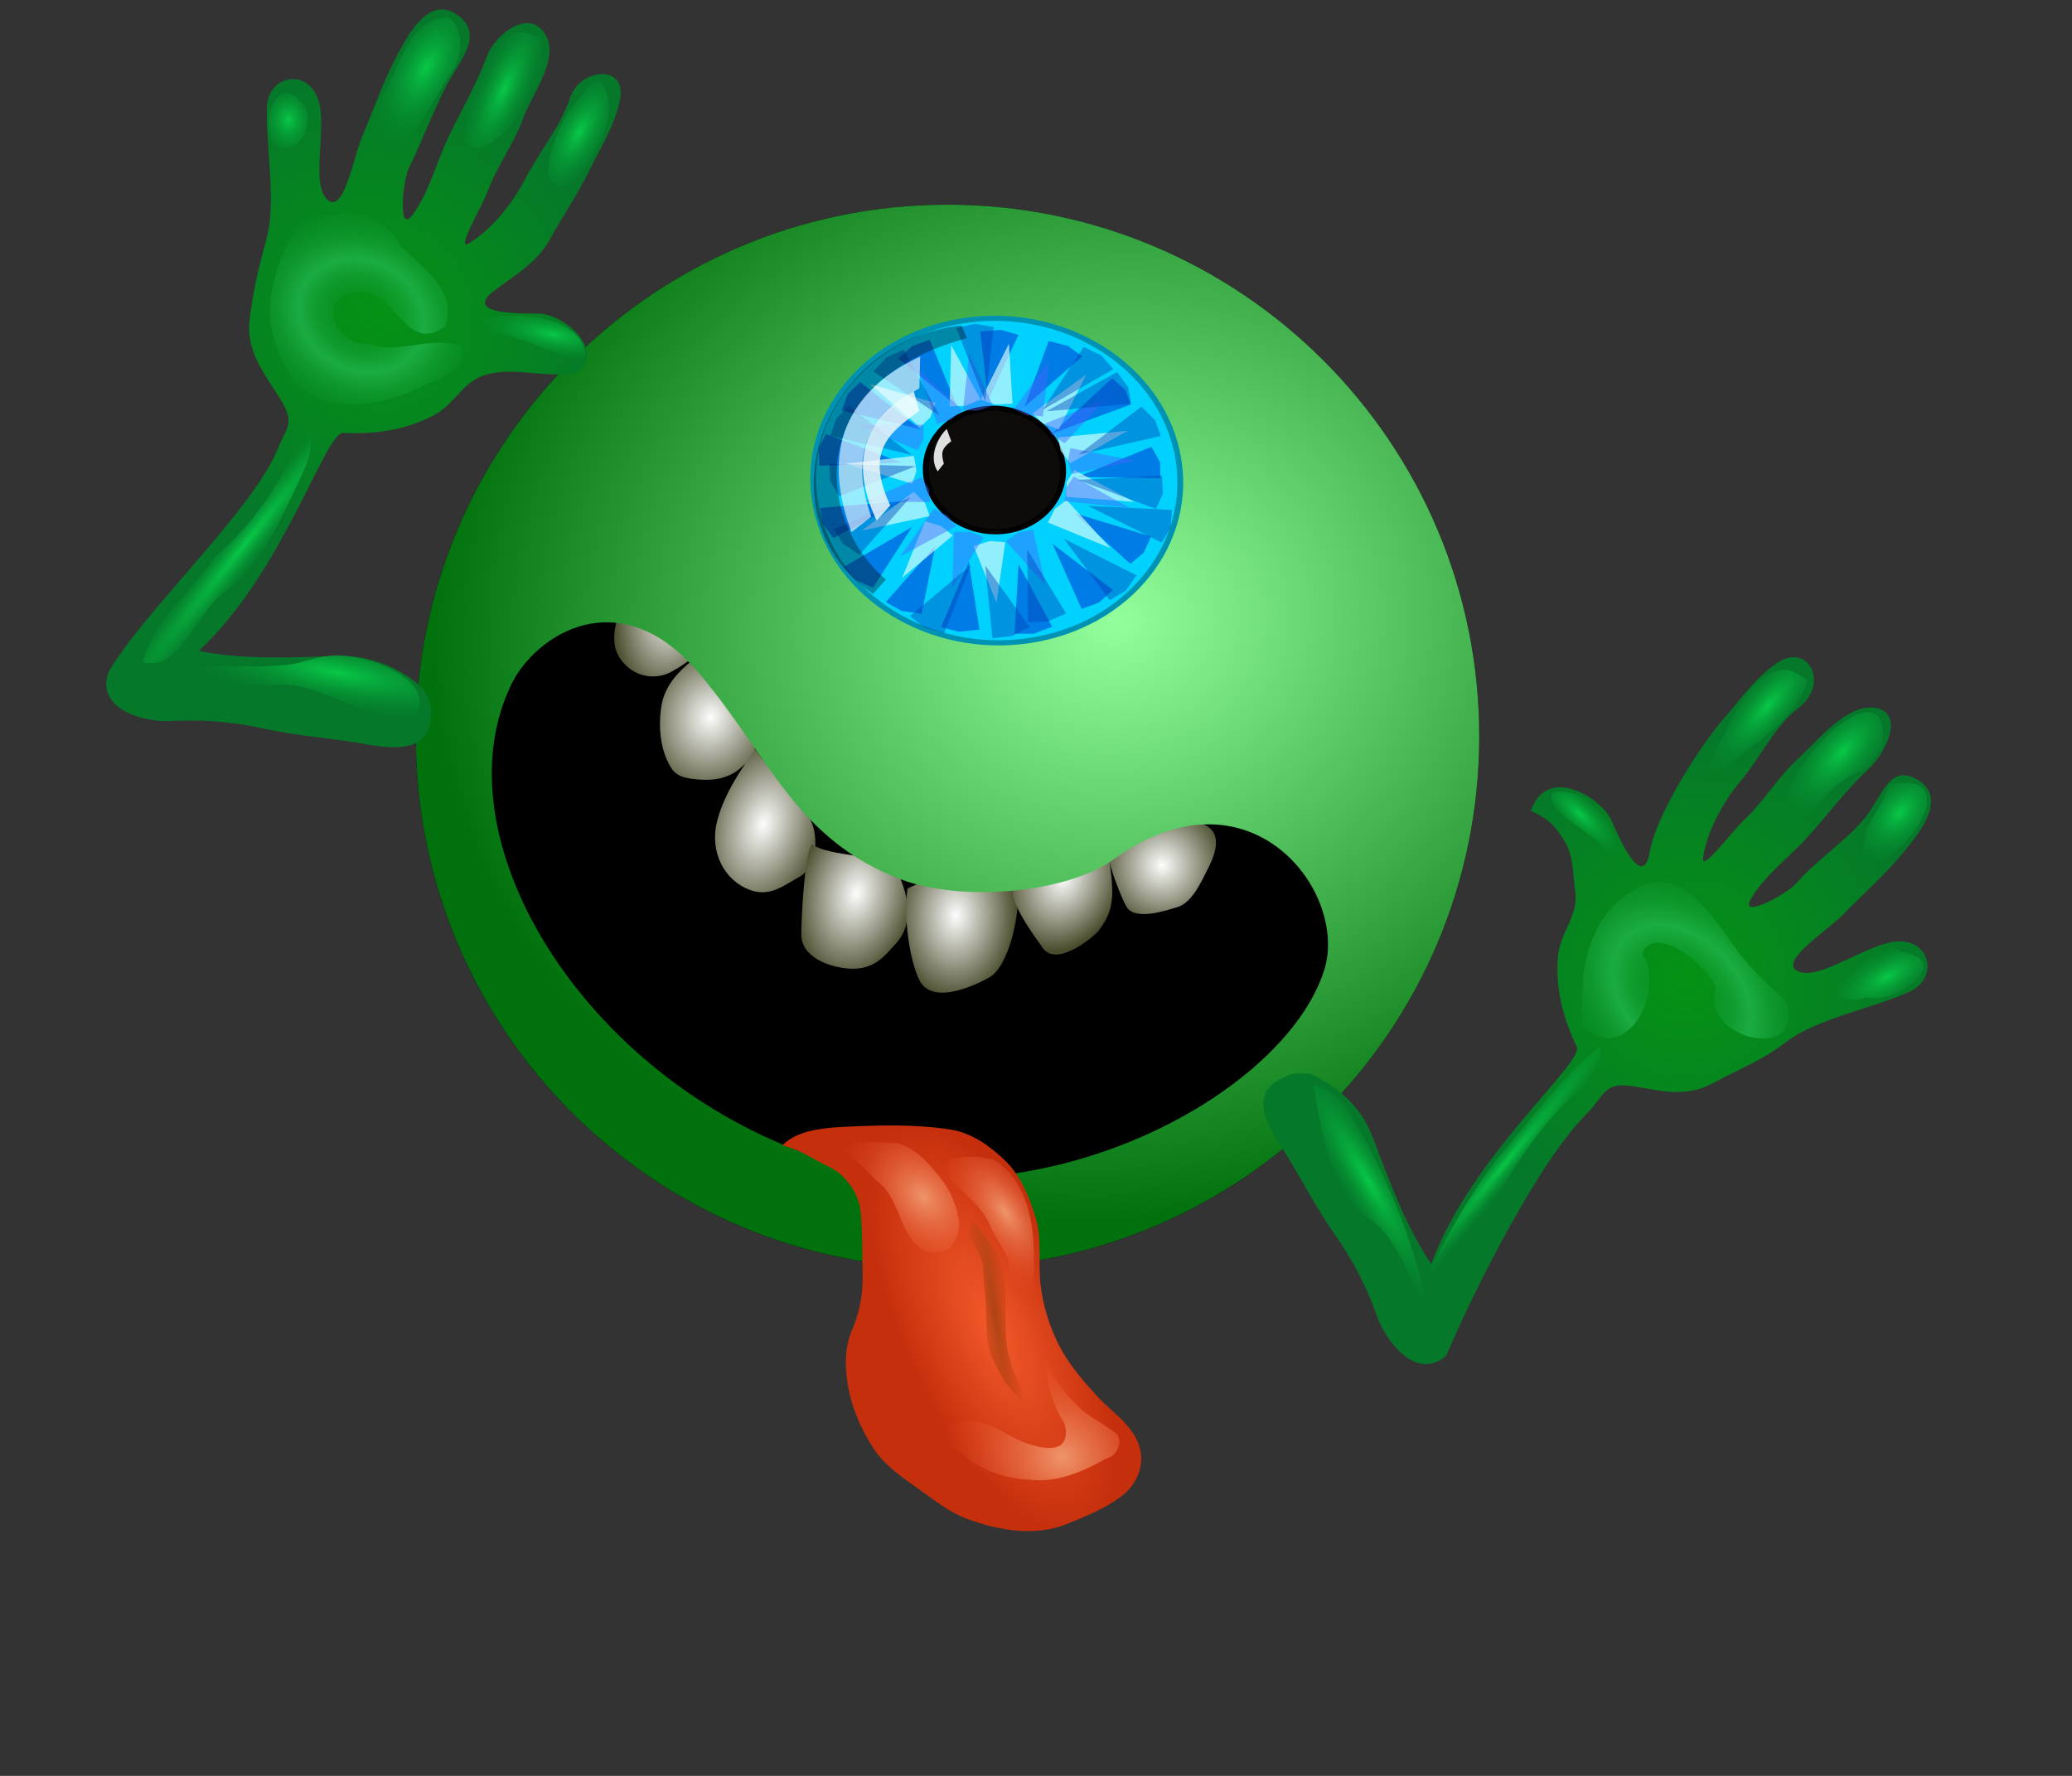 <?xml version="1.0"?><svg width="529.134" height="453.543" xmlns="http://www.w3.org/2000/svg" xmlns:xlink="http://www.w3.org/1999/xlink">
 <rect width="100%" height="100%" fill="#333333" stroke="none"/>
 <defs>
  <linearGradient id="linearGradient8540">
   <stop stop-color="#ad4413" offset="0" id="stop8542"/>
   <stop stop-color="#e5431e" stop-opacity="0" offset="1" id="stop8544"/>
  </linearGradient>
  <linearGradient id="linearGradient8518">
   <stop stop-color="#f2592a" offset="0" id="stop8520"/>
   <stop stop-color="#c52f0c" offset="1" id="stop8522"/>
  </linearGradient>
  <linearGradient id="linearGradient7013">
   <stop stop-color="#ee946a" offset="0" id="stop7015"/>
   <stop stop-color="#e5431e" stop-opacity="0" offset="1" id="stop7017"/>
  </linearGradient>
  <linearGradient id="linearGradient6884">
   <stop stop-color="#fdfdfd" offset="0" id="stop6886"/>
   <stop stop-color="#4a4c2c" offset="1" id="stop6888"/>
  </linearGradient>
  <linearGradient id="linearGradient6728">
   <stop stop-color="#92ff9c" offset="0" id="stop6730"/>
   <stop stop-color="#00710d" offset="1" id="stop6732"/>
  </linearGradient>
  <linearGradient id="linearGradient6654">
   <stop stop-color="#059214" offset="0" id="stop6656"/>
   <stop stop-color="#05782a" offset="1" id="stop6658"/>
  </linearGradient>
  <linearGradient id="linearGradient6634">
   <stop stop-color="#058830" stop-opacity="0" offset="0" id="stop6636"/>
   <stop stop-color="#24ba55" stop-opacity="0.378" offset="0.361" id="stop6644"/>
   <stop stop-color="#24ba55" stop-opacity="0.694" offset="0.481" id="stop6640"/>
   <stop stop-color="#24ba55" stop-opacity="0.306" offset="0.641" id="stop6642"/>
   <stop stop-color="#068830" stop-opacity="0" offset="1" id="stop6638"/>
  </linearGradient>
  <linearGradient id="linearGradient6606">
   <stop stop-color="#08c847" offset="0" id="stop6608"/>
   <stop stop-color="#068830" stop-opacity="0" offset="1" id="stop6610"/>
  </linearGradient>
  <radialGradient xlink:href="#linearGradient6884" r="4.181" id="radialGradient3859" gradientUnits="userSpaceOnUse" gradientTransform="matrix(1.214, 0.262, -0.331, 1.533, -30.087, -121.758)" fy="83.345" fx="259.238" cy="83.345" cx="259.238"/>
  <radialGradient xlink:href="#linearGradient6884" r="4.546" id="radialGradient3861" gradientUnits="userSpaceOnUse" gradientTransform="matrix(1.428, -0.35, 0.312, 1.269, -143.174, 58.351)" fy="91.027" fx="263.386" cy="91.027" cx="263.386"/>
  <radialGradient xlink:href="#linearGradient6884" r="4.706" id="radialGradient3863" gradientUnits="userSpaceOnUse" gradientTransform="matrix(1.076, 0.563, -0.719, 1.373, 48.55, -197.802)" fy="98.844" fx="268.891" cy="98.844" cx="268.891"/>
  <radialGradient xlink:href="#linearGradient6884" r="4.93" id="radialGradient3865" gradientUnits="userSpaceOnUse" gradientTransform="matrix(1.02, 0.475, -0.573, 1.228, 52.139, -165.477)" fy="103.863" fx="277.645" cy="103.863" cx="277.645"/>
  <radialGradient xlink:href="#linearGradient6884" r="4.696" id="radialGradient3867" gradientUnits="userSpaceOnUse" gradientTransform="matrix(1.214, -1.58545e-06, 1.7334e-06, 1.327, -63.688, -43.589)" fy="104.561" fx="287.412" cy="104.561" cx="287.412"/>
  <radialGradient xlink:href="#linearGradient6884" r="4.63" id="radialGradient3869" gradientUnits="userSpaceOnUse" gradientTransform="matrix(1, -0.774, 0.661, 0.854, -69.941, 235.459)" fy="101.859" fx="297.649" cy="101.859" cx="297.649"/>
  <radialGradient xlink:href="#linearGradient6884" r="4.83" id="radialGradient3871" gradientUnits="userSpaceOnUse" gradientTransform="matrix(1.238, -3.43794e-05, 2.78267e-05, 0.993, -75.227, -8.744)" fy="100.129" fx="306.442" cy="100.129" cx="306.442"/>
  <radialGradient xlink:href="#linearGradient6654" r="24.003" id="radialGradient3873" gradientUnits="userSpaceOnUse" gradientTransform="matrix(0.76, -0.521, 0.544, 0.794, 26.846, 122.924)" fy="52.443" fx="230.661" cy="52.443" cx="230.661"/>
  <radialGradient xlink:href="#linearGradient6634" r="9.522" id="radialGradient3875" gradientUnits="userSpaceOnUse" gradientTransform="matrix(0.505, -0.992, 1.169, 0.595, 56.315, 241.279)" fy="49.375" fx="227.851" cy="49.375" cx="227.851"/>
  <radialGradient xlink:href="#linearGradient6606" r="9.522" id="radialGradient3877" gradientUnits="userSpaceOnUse" gradientTransform="matrix(0.417, -0.746, 0.361, 0.231, 95.522, 187.119)" fy="95.998" fx="251.739" cy="95.998" cx="251.739"/>
  <radialGradient xlink:href="#linearGradient6606" r="9.522" id="radialGradient3879" gradientUnits="userSpaceOnUse" gradientTransform="matrix(0.379, -0.818, 0.255, 0.138, 116.371, 215.872)" fy="115.774" fx="254.694" cy="115.774" cx="254.694"/>
  <radialGradient xlink:href="#linearGradient6606" r="9.522" id="radialGradient3881" gradientUnits="userSpaceOnUse" gradientTransform="matrix(0.387, -0.624, 0.233, 0.206, 118.171, 158.364)" fy="138.879" fx="255.542" cy="138.879" cx="255.542"/>
  <radialGradient xlink:href="#linearGradient6606" r="9.522" id="radialGradient3883" gradientUnits="userSpaceOnUse" gradientTransform="matrix(0.768, 0.148, -0.049, 0.238, 78.674, -25.195)" fy="158.237" fx="229.182" cy="158.237" cx="229.182"/>
  <radialGradient xlink:href="#linearGradient6606" r="9.522" id="radialGradient3885" gradientUnits="userSpaceOnUse" gradientTransform="matrix(9.54018e-06, -0.383, 0.301, 7.49043e-06, 207.009, 117.535)" fy="50.752" fx="237.964" cy="50.752" cx="237.964"/>
  <radialGradient xlink:href="#linearGradient6606" r="9.522" id="radialGradient3887" gradientUnits="userSpaceOnUse" gradientTransform="matrix(1.745, 0.315, -0.067, 0.369, -61.783, -34.922)" fy="159.495" fx="171.566" cy="159.495" cx="171.566"/>
  <radialGradient xlink:href="#linearGradient6606" r="9.522" id="radialGradient3889" gradientUnits="userSpaceOnUse" gradientTransform="matrix(1.876, -2.333, 0.176, 0.141, -136.942, 464.977)" fy="118.63" fx="178.218" cy="118.63" cx="178.218"/>
  <radialGradient xlink:href="#linearGradient6654" r="24.003" id="radialGradient3891" gradientUnits="userSpaceOnUse" gradientTransform="matrix(0.623, -0.764, 0.746, 0.609, 36.404, 220.244)" fy="179.808" fx="292.347" cy="179.808" cx="292.347"/>
  <radialGradient xlink:href="#linearGradient6634" r="9.522" id="radialGradient3893" gradientUnits="userSpaceOnUse" gradientTransform="matrix(-1.118, -1.177, 0.853, -0.781, 467.543, 486.358)" fy="153.078" fx="219.891" cy="153.078" cx="219.891"/>
  <radialGradient xlink:href="#linearGradient6606" r="9.522" id="radialGradient3895" gradientUnits="userSpaceOnUse" gradientTransform="matrix(0.592, -0.584, 0.201, 0.326, 87.73, 24.617)" fy="641.868" fx="254.3" cy="641.868" cx="254.3"/>
  <radialGradient xlink:href="#linearGradient6606" r="9.522" id="radialGradient3897" gradientUnits="userSpaceOnUse" gradientTransform="matrix(0.373, -0.478, 0.306, 0.203, 72.083, 74.064)" fy="675.711" fx="251.461" cy="675.711" cx="251.461"/>
  <radialGradient xlink:href="#linearGradient6606" r="9.522" id="radialGradient3899" gradientUnits="userSpaceOnUse" gradientTransform="matrix(0.602, -0.664, 0.189, 0.24, 93.732, 100.616)" fy="612.052" fx="250.727" cy="612.052" cx="250.727"/>
  <radialGradient xlink:href="#linearGradient6606" r="9.522" id="radialGradient3901" gradientUnits="userSpaceOnUse" gradientTransform="matrix(-0.433, -0.388, 0.104, -0.179, 374.771, 282.626)" fy="598.114" fx="217.455" cy="598.114" cx="217.455"/>
  <radialGradient xlink:href="#linearGradient6606" r="9.522" id="radialGradient3903" gradientUnits="userSpaceOnUse" gradientTransform="matrix(0.599, -0.329, 0.136, 0.248, 135.747, 6.143)" fy="711.712" fx="231.958" cy="711.712" cx="231.958"/>
  <radialGradient xlink:href="#linearGradient6606" r="9.522" id="radialGradient3905" gradientUnits="userSpaceOnUse" gradientTransform="matrix(-0.783, -1.343, 0.245, -0.143, 296.521, 466.62)" fy="686.573" fx="180.971" cy="686.573" cx="180.971"/>
  <radialGradient xlink:href="#linearGradient6606" r="9.522" id="radialGradient3907" gradientUnits="userSpaceOnUse" gradientTransform="matrix(1.45, -1.771, 0.128, 0.104, -26.322, 375.592)" fy="731.643" fx="185.177" cy="731.643" cx="185.177"/>
  <radialGradient xlink:href="#linearGradient8518" r="16.74" id="radialGradient3911" gradientUnits="userSpaceOnUse" gradientTransform="matrix(0.454, -0.208, 0.518, 1.131, 81.757, 34.698)" fy="145.898" fx="287.225" cy="145.898" cx="287.225"/>
  <radialGradient xlink:href="#linearGradient7013" r="6.42" id="radialGradient3913" gradientUnits="userSpaceOnUse" gradientTransform="matrix(0.744, -0.669, 0.968, 1.076, -56.196, 171.044)" fy="133.613" fx="279.739" cy="133.613" cx="279.739"/>
  <radialGradient xlink:href="#linearGradient7013" r="6.42" id="radialGradient3915" gradientUnits="userSpaceOnUse" gradientTransform="matrix(0.562, -0.367, 0.791, 1.212, 19.78, 66.357)" fy="137.986" fx="284.648" cy="137.986" cx="284.648"/>
  <radialGradient xlink:href="#linearGradient7013" r="6.42" id="radialGradient3917" gradientUnits="userSpaceOnUse" gradientTransform="matrix(0.542, -1.543, 1.713, 0.602, -114.608, 482.011)" fy="152.185" fx="273.295" cy="152.185" cx="273.295"/>
  <radialGradient xlink:href="#linearGradient8540" r="6.42" id="radialGradient3919" gradientUnits="userSpaceOnUse" gradientTransform="matrix(0.383, -0.059, 0.69, 4.502, 83.35, -485.759)" fy="142.255" fx="277.802" cy="142.255" cx="277.802"/>
  <radialGradient xlink:href="#linearGradient6728" r="49.734" id="radialGradient3928" gradientUnits="userSpaceOnUse" gradientTransform="matrix(3.49, -0.492, 0.429, 3.044, -790.188, 66.205)" fy="78.572" fx="298.343" cy="78.572" cx="298.343"/>
 </defs>
 <g>
  <title>Layer 1</title>
  <path fill="#000000" fill-rule="evenodd" stroke-width="0.25" marker-start="none" marker-mid="none" marker-end="none" stroke-miterlimit="4" stroke-dashoffset="0" id="path8546" d="m377.757,188.065c0,74.956 -60.834,135.79 -135.79,135.79c-74.956,0 -135.79,-60.834 -135.79,-135.79c0,-74.956 60.834,-135.79 135.79,-135.79c74.956,0 135.79,60.834 135.79,135.79z"/>
  <g transform="rotate(3.152, 233.077, 201.269) matrix(2.737, 0, 0, 3.494, -534.756, -99.352)" id="g7043">
   <path fill="url(#radialGradient3859)" fill-rule="evenodd" stroke-miterlimit="4" id="path6779" d="m255.417,71.207c-1.427,0.924 -2.359,1.703 -3.077,3.302c-0.488,0.948 -0.593,2.225 0.126,3.088c1.275,1.489 3.629,1.732 5.289,0.772c0.729,-0.346 1.885,-1.115 2.558,-1.559c-0.118,-2.022 -4.723,-5.366 -4.896,-5.604z"/>
   <path fill="url(#radialGradient3861)" fill-rule="evenodd" stroke-miterlimit="4" id="path6853" d="m265.74,84.179c-0.392,-1.691 -2.125,-2.993 -2.91,-4.509c-0.606,-0.978 -1.274,-1.921 -2.039,-2.781c-0.616,-0.153 -1.06,0.401 -1.486,0.745c-1.105,0.791 -2.235,1.774 -2.556,3.155c-0.298,1.682 0.058,3.572 1.266,4.834c0.674,0.632 1.65,0.613 2.512,0.652c1.393,0.036 2.902,-0.186 4,-1.112c0.254,-0.252 1.077,-0.657 1.215,-0.985z"/>
   <path fill="url(#radialGradient3863)" fill-rule="evenodd" stroke-miterlimit="4" id="path6874" d="m265.645,83.822c-0.982,1.333 -2.599,3.224 -3.152,5.394c-0.594,2.332 1.005,4.323 3.363,4.901c1.913,0.469 3.056,-0.393 4.568,-1.135c1.841,-0.904 1.521,-3.48 0.59,-4.394c-1.561,-1.532 -3.584,-3.014 -5.369,-4.767z"/>
   <path fill="url(#radialGradient3865)" fill-rule="evenodd" stroke-miterlimit="4" id="path6876" d="m271.649,90.635c-0.875,-0.843 -0.862,6.165 -0.694,6.809c0.406,1.567 3.137,2.026 4.624,2.026c2.262,0 3.093,-0.955 4.204,-2.026c1.763,-1.7 0.59,-3.819 0.183,-4.561c-1.2,-2.184 -5.969,-1.344 -8.317,-2.249z"/>
   <path fill="url(#radialGradient3867)" fill-rule="evenodd" stroke-miterlimit="4" id="path6878" d="m280.573,93.39c-0.257,1.96 0.527,5.189 1.572,6.637c1.449,2.009 6.06,-0.245 6.542,-0.497c1.453,-0.758 2.234,-3.59 2.234,-5.47c0,-2.682 -6.254,-2.52 -10.348,-0.671z"/>
   <path fill="url(#radialGradient3869)" fill-rule="evenodd" stroke-miterlimit="4" id="path6880" d="m290.91,92.689c-1.887,0.4 2.188,4.098 2.525,4.456c1.414,1.497 4.786,-1.057 5.051,-1.337c1.486,-1.573 1.336,-2.808 0.842,-4.902c-0.573,-2.427 -1.135,-2.741 -2.946,-1.782c-2.132,1.129 -3.349,2.666 -5.472,3.565z"/>
   <path fill="url(#radialGradient3871)" fill-rule="evenodd" stroke-miterlimit="4" id="path6882" d="m299.175,88.746c-1.004,0.502 1.119,4.08 1.827,5.024c0.881,1.175 3.986,0.1 4.75,-0.091c1.407,-0.352 2.176,-2.014 2.741,-3.015c2.01,-3.563 -1.604,-3.38 -3.837,-3.38c-1.676,0 -3.692,0.831 -5.481,1.462z"/>
  </g>
  <path fill="url(#radialGradient3928)" fill-rule="evenodd" stroke-width="0.25" marker-start="none" marker-mid="none" marker-end="none" stroke-miterlimit="4" stroke-dashoffset="0" id="path1348" d="m377.757,188.065c0,74.956 -60.834,135.79 -135.79,135.79c-74.956,0 -135.79,-60.834 -135.79,-135.79c0,-74.956 60.834,-135.79 135.79,-135.79c74.956,0 135.79,60.834 135.79,135.79zm-93.357,31.393c-12.113,8.729 -38.916,10.957 -54.3,5.136c-26.721,-10.11 -33.409,-30.974 -51.284,-52.323c-20.626,-24.635 -42.176,-9.873 -48.158,2.358c-19.665,40.208 20.084,103.388 81.331,122.042c53.682,16.349 115.753,-16.737 126.122,-48.717c6.537,-20.159 -19.018,-53.498 -53.712,-28.496z"/>
  <g transform="matrix(2.737, 0, 0, 2.737, -534.025, -43.787)" id="g10000">
   <path fill="url(#radialGradient3911)" fill-rule="evenodd" stroke-width="1px" id="path6906" d="m268.115,122.868c1.268,-1.305 3.512,-1.61 5.498,-1.709c3.398,-0.169 6.86,-0.293 10.227,0.247c1.952,0.313 3.588,1.493 5.013,2.848c1.486,1.412 2.282,3.408 2.882,5.334c0.637,2.048 0.217,4.138 0.455,6.209c0.226,1.972 0.809,3.889 1.715,5.689c0.905,1.798 2.242,3.328 3.582,4.796c1.385,1.517 3.4,2.709 3.971,4.814c0.468,1.725 -0.306,3.459 -1.722,4.53c-1.517,1.147 -3.24,1.82 -4.984,2.539c-3.02,1.244 -6.372,0.661 -9.317,-0.409c-1.727,-0.627 -3.131,-1.765 -4.604,-2.814c-1.54,-1.096 -3.163,-2.179 -4.23,-3.814c-0.997,-1.529 -1.781,-3.241 -2.198,-5.006c-0.462,-1.956 -0.584,-4.185 0.198,-5.988c0.727,-1.676 1.037,-3.396 1.001,-5.202c-0.045,-2.237 0.004,-3.546 -0.179,-5.783c-0.154,-1.876 -1.543,-3.626 -2.97,-4.284c-1.55,-0.715 -2.398,-1.475 -4.338,-1.996z"/>
   <path fill="url(#radialGradient3913)" fill-rule="evenodd" stroke-width="1px" id="path6910" d="m272.774,122.594c2.003,0.044 4.013,-0.093 6.01,0.076c1.53,0.374 2.684,1.538 3.647,2.717c1.164,1.277 1.95,2.906 2.164,4.623c0.102,0.726 -0.226,1.416 -0.556,2.041c-0.265,0.514 -0.81,0.805 -1.384,0.785c-0.606,0.01 -1.274,0.005 -1.747,-0.432c-0.86,-0.706 -1.372,-1.72 -1.771,-2.737c-0.503,-1.181 -0.961,-2.472 -1.999,-3.299c-0.94,-0.785 -1.666,-1.809 -2.718,-2.463c-0.442,-0.31 -1.001,-0.455 -1.315,-0.925c-0.11,-0.129 -0.217,-0.26 -0.33,-0.386z"/>
   <path fill="url(#radialGradient3915)" fill-rule="evenodd" stroke-width="1px" marker-start="none" marker-mid="none" marker-end="none" stroke-miterlimit="4" stroke-dashoffset="0" id="path6912" d="m287.36,124.108c-1.147,-0.292 -2.346,-0.172 -3.502,0.004c-0.656,0.791 -0.293,2.096 0.58,2.567c1.194,1.162 2.557,2.288 3.138,3.904c0.66,1.351 1.809,2.591 1.754,4.185c0.096,1.105 0.224,2.264 0.836,3.22c-0.411,0.841 1.392,1.164 1.269,0.223c0.034,-3.183 0.48,-6.448 -0.435,-9.555c-0.54,-1.795 -1.567,-3.565 -3.251,-4.498c-0.126,-0.038 -0.258,-0.058 -0.39,-0.05z"/>
   <path fill="url(#radialGradient3917)" fill-rule="evenodd" stroke-width="1px" marker-start="none" marker-mid="none" marker-end="none" stroke-miterlimit="4" stroke-dashoffset="0" id="path6918" d="m292.505,142.143c0.546,2.143 1.969,3.942 3.551,5.432c1.051,0.828 2.264,1.425 3.3,2.274c0.522,0.833 -0.082,2.036 -1.013,2.235c-2.167,1.235 -4.624,2.299 -7.175,1.987c-2.417,-0.118 -4.841,-0.996 -6.621,-2.664c-0.778,-0.325 -1.707,-1.287 -1.112,-2.148c0.684,-0.821 1.876,-0.687 2.826,-0.607c1.898,0.314 3.354,1.752 5.21,2.197c0.836,0.243 1.825,0.446 2.618,-0.014c0.755,-0.688 0.535,-1.895 -0.032,-2.627c-0.951,-1.863 -1.492,-3.931 -1.547,-6.022l-0.005,-0.042z"/>
   <path fill="url(#radialGradient3919)" fill-rule="evenodd" stroke-width="1px" marker-start="none" marker-mid="none" marker-end="none" stroke-miterlimit="4" stroke-dashoffset="0" id="path8528" d="m285.83,129.894c0.056,-0.112 2.056,2.562 2.325,3.101c0.826,1.653 0.775,3.713 0.775,5.684c0,1.234 0.048,2.774 0.258,3.617c0.334,1.337 0.53,1.835 1.034,2.842c0.234,0.469 0.258,1.026 0.258,1.55c0,0.289 -1.69,-1.83 -1.809,-2.067c-0.545,-1.089 -0.98,-1.593 -1.292,-2.842c-0.239,-0.957 -0.258,-2.308 -0.258,-3.617c0,-1.003 -0.258,-2.439 -0.258,-3.617c0,-1.241 -0.84,-2.197 -1.292,-3.101c-0.234,-0.469 0.172,-1.034 0.258,-1.55z"/>
  </g>
  <g transform="matrix(2.737, 0, 0, 2.737, -534.756, -41.594)" id="g7032">
   <path fill="url(#radialGradient3873)" fill-rule="evenodd" stroke-width="0.25" stroke-linejoin="round" stroke-miterlimit="4" id="path2861" d="m234.929,79.51c-2.016,-1.878 -4.876,-3.19 -7.945,-3.101c-4.333,0.127 -8.781,0.383 -13.057,-0.476c7.897,-7.316 11.787,-20.43 13.477,-20.346c2.889,0.145 5.654,-0.22 8.31,-1.565c2.207,-1.117 2.805,-3.305 5.163,-3.909c2.74,-0.703 5.504,0.478 8.522,-0.188c2.328,-2.277 -1.431,-5.423 -3.77,-5.463c-1.518,-0.026 -7.156,0.139 -4.111,-2.159c1.879,-1.417 3.992,-2.614 5.152,-4.741c1.176,-2.156 2.554,-4.126 3.628,-6.328c1.063,-2.178 2.432,-4.281 2.926,-6.697c0.704,-3.442 -3.76,-2.963 -4.652,-0.22c-0.873,2.687 -2.839,4.966 -4.153,7.514c-1.26,2.443 -3.239,4.856 -5.316,6.088c-1.244,0.738 1.297,-3.566 1.76,-4.826c0.862,-2.346 2.453,-4.458 3.313,-6.803c0.911,-2.486 3.426,-5.572 2.098,-7.865c-1.425,-2.46 -4.664,-0.203 -5.53,2.172c-0.975,2.671 -2.48,5.113 -3.669,7.705c-1.073,2.339 -1.71,4.961 -3.201,6.943c-1.41,1.874 -0.915,-3.211 -0.334,-4.398c1.363,-2.788 2.174,-5.088 3.487,-7.637c1.192,-2.313 3.641,-4.759 1.01,-6.622c-2.526,-1.788 -4.419,1.574 -5.444,3.452c-1.386,2.541 -2.337,5.344 -3.439,7.953c-0.796,1.883 -1.655,7.024 -3.137,5.909c-1.804,-1.358 0.021,-6.971 -1.002,-9.562c-1.113,-2.817 -4.651,-2.076 -4.736,0.91c-0.102,3.577 0.898,8.779 -0.011,12.134c-0.714,2.635 -1.346,5.156 -1.614,7.887c-0.274,2.79 1.495,4.934 2.842,7.105c1.465,2.361 0.664,2.571 -0.22,4.744c-2.331,5.726 -12.643,15.282 -15.799,20.835c-1.159,3.539 3.524,4.654 5.846,4.522c2.9,-0.166 5.817,0.07 8.682,0.706c2.813,0.624 5.68,0.84 8.539,1.292c2.325,0.367 7.12,1.625 7.035,-2.772c0.185,-0.717 -0.426,-1.643 -0.646,-2.196z"/>
   <path fill="url(#radialGradient3875)" fill-rule="evenodd" stroke-width="1px" stroke-linejoin="round" id="path4320" d="m224.207,35.715c3.099,-1.088 7.042,-0.775 8.587,2.515c1.999,1.881 5.429,4.255 4.104,7.401c-3.666,2.816 -4.691,-3.723 -8.17,-3.143c-4.008,0.092 -2.143,5.096 1.06,4.787c2.905,1.078 5.931,-0.895 8.654,0.295c0.9,2.36 -2.938,3.12 -4.514,4.104c-3.559,1.497 -8.51,2.255 -11.293,-1.087c-1.511,-2.482 -2.583,-5.487 -1.884,-8.433c0.581,-2.357 1.324,-5.013 3.457,-6.439z"/>
   <path fill="url(#radialGradient3877)" fill-rule="evenodd" stroke-width="1px" stroke-linejoin="round" marker-start="none" marker-mid="none" marker-end="none" stroke-miterlimit="4" stroke-dashoffset="0" id="path5048" d="m237.268,16.806c-3.806,-0.06 -4.627,4.887 -6.344,7.627c-1.283,1.802 -3.602,8.23 0.596,6.108c2.695,-2.484 4.284,-6.122 6.361,-9.178c0.681,-1.482 0.71,-3.457 -0.613,-4.557z"/>
   <path fill="url(#radialGradient3879)" fill-rule="evenodd" stroke-width="1px" stroke-linejoin="round" marker-start="none" marker-mid="none" marker-end="none" stroke-miterlimit="4" stroke-dashoffset="0" id="path5050" d="m245.792,18.822c-4.126,-2.853 -7.028,4.776 -6.976,7.967c-0.828,4.468 4.072,1.138 4.904,-0.9c1.429,-1.941 2.994,-4.488 2.071,-7.067z"/>
   <path fill="url(#radialGradient3881)" fill-rule="evenodd" stroke-width="1px" stroke-linejoin="round" marker-start="none" marker-mid="none" marker-end="none" stroke-miterlimit="4" stroke-dashoffset="0" id="path5052" d="m251.086,22.456c2.768,2.882 -0.301,7.858 -2.551,10.092c-3.909,0.793 -1.074,-5.958 0.51,-7.767c0.622,-0.846 1.31,-1.62 2.041,-2.325z"/>
   <path fill="url(#radialGradient3883)" fill-rule="evenodd" stroke-width="1px" stroke-linejoin="round" marker-start="none" marker-mid="none" marker-end="none" stroke-miterlimit="4" stroke-dashoffset="0" id="path5054" d="m239.468,46.627c3.516,-1.575 8.882,3.18 10.526,1.711c-0.404,-5.023 -11.874,-4.18 -11.451,-1.891l0.925,0.179l0,0z"/>
   <path fill="url(#radialGradient3885)" fill-rule="evenodd" stroke-width="1px" stroke-linejoin="round" marker-start="none" marker-mid="none" marker-end="none" stroke-miterlimit="4" stroke-dashoffset="0" id="path5058" d="m223.426,24.677c-2.865,-3.574 -4.687,5.671 -0.677,4.171c1.351,-0.77 1.885,-3.054 0.677,-4.171z"/>
   <path fill="url(#radialGradient3887)" fill-rule="evenodd" stroke-width="1px" stroke-linejoin="round" marker-start="none" marker-mid="none" marker-end="none" stroke-miterlimit="4" stroke-dashoffset="0" id="path5060" d="m226.02,76.406c2.289,-0.478 10.054,1.704 8.262,5.456c-4.032,1.456 -9.45,-3.681 -13.706,-2.659c-2.835,-0.792 -8.029,1.728 -9.443,-1.108c3.364,-1.204 7.089,-0.422 10.609,-0.837c1.53,-0.023 2.752,-0.714 4.278,-0.853z"/>
   <path fill="url(#radialGradient3889)" fill-rule="evenodd" stroke-width="1px" stroke-linejoin="round" marker-start="none" marker-mid="none" marker-end="none" stroke-miterlimit="4" stroke-dashoffset="0" id="path5062" d="m224.026,54.748c-2.016,4.643 -4.637,9.143 -8.582,12.374c-2.166,3.313 -5.844,5.947 -6.732,9.871c3.628,0.858 4.947,-4.757 7.609,-6.525c3.288,-2.316 5.044,-6.325 6.739,-9.907c0.808,-1.783 1.951,-3.855 0.966,-5.812z"/>
  </g>
  <g transform="matrix(2.737, 0, 0, 2.737, -534.756, -41.594)" id="g7021">
   <path fill="url(#radialGradient3891)" fill-rule="evenodd" stroke-width="0.25" stroke-linejoin="round" marker-start="none" marker-mid="none" marker-end="none" stroke-miterlimit="4" stroke-dashoffset="0" id="path4318" d="m317.648,115.398c2.51,1.136 4.695,3.011 5.796,5.876c1.554,4.047 3.033,8.249 5.475,11.863c3.705,-10.108 14.304,-18.755 13.575,-20.281c-1.247,-2.61 -1.978,-5.301 -1.761,-8.27c0.18,-2.467 1.967,-3.862 1.616,-6.272c-0.204,-1.399 -0.139,-3.261 -0.976,-4.612c-0.836,-1.351 -1.411,-2.061 -3.151,-2.837c1.452,-4.367 6.569,-1.257 7.508,0.885c0.609,1.39 2.902,6.715 3.577,2.96c0.712,-3.959 5.209,-10.53 6.826,-12.37c1.599,-1.821 3.012,-3.895 5.05,-5.282c2.905,-1.977 4.96,1.939 1.997,4.208c-2.243,1.717 -3.487,4.535 -5.331,6.73c-1.768,2.105 -3.231,4.862 -3.567,7.253c-0.201,1.432 2.79,-2.572 3.773,-3.485c1.832,-1.7 3.167,-3.983 5,-5.68c1.942,-1.799 4.594,-5.181 7.223,-4.84c2.819,0.366 1.211,4.095 -0.647,5.811c-2.089,1.93 -3.761,4.26 -5.694,6.357c-1.744,1.892 -3.917,3.491 -5.171,5.631c-1.186,2.023 3.316,-0.395 4.187,-1.388c2.046,-2.333 4.502,-3.839 6.347,-6.033c1.674,-1.992 2.341,-5.324 5.075,-3.615c2.624,1.641 0.252,4.685 -1.086,6.354c-1.809,2.259 -4.029,4.217 -6.011,6.24c-1.431,1.461 -5.843,4.236 -4.243,5.173c1.949,1.141 6.712,-2.687 9.498,-2.742c3.028,-0.06 3.709,3.491 0.987,4.721c-3.261,1.474 -8.735,2.536 -11.48,4.668c-2.156,1.675 -4.497,2.584 -6.913,3.885c-2.468,1.329 -4.871,0.653 -7.394,0.247c-2.743,-0.441 -2.628,0.895 -4.292,2.55c-4.384,4.358 -10.257,15.879 -13.13,22.612c-2.818,2.434 -5.653,-1.457 -6.426,-3.65c-0.966,-2.74 -2.308,-5.34 -3.999,-7.738c-1.661,-2.355 -2.966,-4.916 -4.485,-7.38c-1.236,-2.003 -4.116,-5.684 -0.026,-7.301c0.59,-0.447 1.68,-0.241 2.275,-0.251z"/>
   <path fill="url(#radialGradient3893)" fill-rule="evenodd" stroke-width="1px" stroke-linejoin="round" marker-start="none" marker-mid="none" marker-end="none" stroke-miterlimit="4" stroke-dashoffset="0" id="path5838" d="m362.046,108.689c1.876,5.806 -8.223,3.444 -6.569,-1.328c-0.889,-2.241 -5.772,-6.013 -6.874,-3.179c2.308,3.436 -1.522,10.705 -5.597,6.711c-0.28,-4.221 0.267,-9.665 4.207,-12.241c5.309,-3.862 8.24,2.971 11.058,6.244c1.126,1.394 2.553,2.499 3.775,3.794z"/>
   <path fill="url(#radialGradient3895)" fill-rule="evenodd" stroke-width="1px" stroke-linejoin="round" marker-start="none" marker-mid="none" marker-end="none" stroke-miterlimit="4" stroke-dashoffset="0" id="path5842" d="m371.002,84.967c0.857,-6.525 -5.266,-2.347 -8.361,3c-1.612,3.277 -4.279,11.475 -3.385,12.502c3.514,-4.509 4.677,-11.719 10.084,-13.435c0.571,-0.301 1.133,-1.665 1.662,-2.068z"/>
   <path fill="url(#radialGradient3897)" fill-rule="evenodd" stroke-width="1px" stroke-linejoin="round" marker-start="none" marker-mid="none" marker-end="none" stroke-miterlimit="4" stroke-dashoffset="0" id="path5844" d="m371.643,88.384c5.832,-1.194 3.604,4.366 -0.502,7.131c-2.946,2.289 -4.836,6.327 -9.103,6.708c2.646,-3.068 7.259,-5.067 7.435,-9.501c0.623,-1.489 1.764,-2.766 2.17,-4.338z"/>
   <path fill="url(#radialGradient3899)" fill-rule="evenodd" stroke-width="1px" stroke-linejoin="round" marker-start="none" marker-mid="none" marker-end="none" stroke-miterlimit="4" stroke-dashoffset="0" id="path5846" d="m364.053,78.735c-1.609,4.877 -6.786,6.263 -9.767,10.424c-0.553,1.408 -4.181,8.06 -2.31,3.085c3.157,-4.69 5.273,-14.084 9.836,-14.601c0.809,0.13 1.587,0.513 2.241,1.093z"/>
   <path fill="url(#radialGradient3901)" fill-rule="evenodd" stroke-width="1px" stroke-linejoin="round" marker-start="none" marker-mid="none" marker-end="none" stroke-miterlimit="4" stroke-dashoffset="0" id="path5848" d="m346.817,98.214c0.167,-5.03 -7.52,-6.393 -6.59,-9.058c3.79,-0.854 7.117,4.242 6.59,9.058z"/>
   <path fill="url(#radialGradient3903)" fill-rule="evenodd" stroke-width="1px" stroke-linejoin="round" marker-start="none" marker-mid="none" marker-end="none" stroke-miterlimit="4" stroke-dashoffset="0" id="path5850" d="m372.782,103.986c5.155,0.826 -0.507,5.041 -3.326,4.268c-1.928,0.839 -4.308,-0.642 -1.45,-1.944c1.139,-1.316 2.796,-3.466 4.775,-2.324z"/>
   <path fill="url(#radialGradient3905)" fill-rule="evenodd" stroke-width="1px" stroke-linejoin="round" marker-start="none" marker-mid="none" marker-end="none" stroke-miterlimit="4" stroke-dashoffset="0" id="path5852" d="m317.952,116.452c0.715,4.615 1.519,9.608 5.17,12.48c2.963,1.832 4.342,7.407 5.62,9.057c-1.4,-7.014 -4.135,-13.677 -7.786,-19.555c-0.795,-0.997 -1.862,-1.7 -3.003,-1.982z"/>
   <path fill="url(#radialGradient3907)" fill-rule="evenodd" stroke-width="1px" stroke-linejoin="round" marker-start="none" marker-mid="none" marker-end="none" stroke-miterlimit="4" stroke-dashoffset="0" id="path5854" d="m344.682,112.886c-3.85,2.884 -6.602,6.984 -9.754,10.551c-2.606,3.584 -4.782,7.419 -6.675,11.396c-1.697,1.401 -2.73,8.366 -0.207,3.967c1.662,-3.936 4.272,-7.27 6.467,-10.891c2.298,-4.115 4.756,-8.166 8.501,-11.132c1.003,-1.034 1.779,-2.405 1.668,-3.892z"/>
  </g>

  <g transform="matrix(1.622, 0, 0, 1.436, 141.591, 16.477)" id="svg_209">
   <g transform="matrix(0.674, 0, 0, 0.674, 361.879, -160.928)" id="svg_210">
    <path fill="#00d1ff" fill-rule="nonzero" stroke="#0092b3" stroke-width="1.347" stroke-linecap="round" stroke-linejoin="round" stroke-miterlimit="4" id="svg_270" d="m-391.368,341.591c4.101,23.267 -11.372,45.254 -34.609,49.181c-23.237,3.927 -45.49,-11.685 -49.777,-34.92c-4.286,-23.235 11.008,-45.348 34.211,-49.46c23.202,-4.113 45.578,11.322 50.05,34.525"/>
    <path fill="#0e0b0b" fill-rule="nonzero" stroke="#000000" stroke-width="1.35" stroke-linecap="round" stroke-linejoin="round" stroke-miterlimit="4" id="svg_269" d="m-418.334,343.163c1.561,8.857 -4.208,17.207 -12.903,18.677c-8.695,1.47 -17.044,-4.493 -18.675,-13.338c-1.63,-8.845 4.071,-17.243 12.754,-18.784c8.682,-1.541 17.077,4.355 18.777,13.188"/>
    <g fill="#0036d4" fill-opacity="0.545" transform="matrix(1.096, -0.181, 0.183, 1.036, -129.195, 186.89)" id="svg_254">
     <path fill-rule="evenodd" stroke-width="0.25pt" id="svg_268" d="m-293.614,84.201l1.167,-17.226l4.279,0.333l3.501,1.889l-8.947,15.003z"/>
     <path fill-rule="evenodd" stroke-width="0.25pt" id="svg_267" d="m-286.388,87.222l7.735,-15.436l3.817,1.961l2.498,3.096l-14.05,10.379z"/>
     <path fill-rule="evenodd" stroke-width="0.25pt" id="svg_266" d="m-281.646,94.769l14.589,-11.432l2.258,3.309l0.543,3.859l-17.391,4.264z"/>
     <path fill-rule="evenodd" stroke-width="0.25pt" id="svg_265" d="m-308.828,89.043l-15.546,-7.512l1.906,-3.845l3.059,-2.543l10.58,13.9z"/>
     <path fill-rule="evenodd" stroke-width="0.25pt" id="svg_264" d="m-278.342,106.495l16.591,-4.779l1.146,4.136l-0.582,3.935l-17.155,-3.292z"/>
     <path fill-rule="evenodd" stroke-width="0.25pt" id="svg_263" d="m-286.243,122.144l10.617,13.616l-3.411,2.605l-3.869,0.926l-3.337,-17.147z"/>
     <path fill-rule="evenodd" stroke-width="0.25pt" id="svg_262" d="m-314.652,112.902l-10.598,13.631l-3.361,-2.668l-1.846,-3.524l15.805,-7.439z"/>
     <path fill-rule="evenodd" stroke-width="0.25pt" id="svg_261" d="m-314.18,96.551l-17.13,-2.156l0.579,-4.253l2.088,-3.386l14.464,9.795z"/>
     <path fill-rule="evenodd" stroke-width="0.25pt" id="svg_260" d="m-315.472,106.096l-15.904,6.721l-1.63,-3.97l0.109,-3.977l17.425,1.226z"/>
     <path fill-rule="evenodd" stroke-width="0.25pt" id="svg_259" d="m-310.601,118.404l-5.641,16.318l-4.042,-1.443l-2.883,-2.741l12.566,-12.135z"/>
     <path fill-rule="evenodd" stroke-width="0.25pt" id="svg_258" d="m-304.312,123.46l-0.614,17.255l-4.287,-0.196l-3.56,-1.776l8.461,-15.283z"/>
     <path fill-rule="evenodd" stroke-width="0.25pt" id="svg_257" d="m-294.131,125.955l4.404,16.694l-4.161,1.053l-3.921,-0.67l3.677,-17.077z"/>
     <path fill-rule="evenodd" stroke-width="0.25pt" id="svg_256" d="m-280.494,115.298l14.963,8.614l-2.179,3.698l-3.235,2.315l-9.55,-14.627z"/>
     <path fill-rule="evenodd" stroke-width="0.25pt" id="svg_255" d="m-300.331,84.652l-10.185,-13.985l3.425,-2.573l3.84,-0.865l2.92,17.423z"/>
    </g>
    <g fill="#dafdfc" fill-opacity="0.665" transform="matrix(0.916, -0.151, 0.159, 0.904, -81.688, 268.134)" id="svg_242">
     <path fill-rule="evenodd" stroke-width="0.25pt" id="svg_253" d="m-394.438,58.791l-2.871,-17.061l4.213,-0.774l3.822,0.94l-5.164,16.895z"/>
     <path fill-rule="evenodd" stroke-width="0.25pt" id="svg_252" d="m-355.29,35.837l-16.763,-4.279l0.998,-4.166l2.406,-3.115l13.359,11.56z"/>
     <path fill-rule="evenodd" stroke-width="0.25pt" id="svg_251" d="m-363.522,47.946l-14.225,-9.847l2.385,-3.558l3.34,-2.082l8.499,15.487z"/>
     <path fill-rule="evenodd" stroke-width="0.25pt" id="svg_250" d="m-353.412,15.382l-15.892,6.838l-1.751,-3.909l0.006,-3.936l17.637,1.007z"/>
     <path fill-rule="evenodd" stroke-width="0.25pt" id="svg_249" d="m-378.603,-14.252l-2.049,17.179l-4.26,-0.444l-3.403,-1.978l9.712,-14.757z"/>
     <path fill-rule="evenodd" stroke-width="0.25pt" id="svg_248" d="m-392.978,-16.275l4.604,16.677l-4.111,1.201l-3.898,-0.543l3.405,-17.335z"/>
     <path fill-rule="evenodd" stroke-width="0.25pt" id="svg_247" d="m-415.02,-8.542l15.296,8.084l-1.945,3.816l-3.069,2.465l-10.282,-14.365z"/>
     <path fill-rule="evenodd" stroke-width="0.25pt" id="svg_246" d="m-424.963,13.06l17.291,0.589l-0.082,4.283l-1.683,3.558l-15.525,-8.43z"/>
     <path fill-rule="evenodd" stroke-width="0.25pt" id="svg_245" d="m-424.333,32.716l14.853,-8.871l2.251,3.644l0.512,3.903l-17.616,1.324z"/>
     <path fill-rule="evenodd" stroke-width="0.25pt" id="svg_244" d="m-416.608,47.753l8.487,-15.076l3.763,2.045l2.383,3.133l-14.633,9.897z"/>
     <path fill-rule="evenodd" stroke-width="0.25pt" id="svg_243" d="m-360.946,-2.309l-9.516,14.449l-3.612,-2.302l-2.159,-3.291l15.287,-8.855z"/>
    </g>
    <g fill="#4764ff" fill-opacity="0.44" transform="matrix(0.777, -0.4, 0.413, 0.751, -226.253, 415.5)" id="svg_230">
     <path fill-rule="evenodd" stroke-width="0.25pt" id="svg_241" d="m-174.841,-145.425l-2.871,-17.061l4.213,-0.774l3.822,0.94l-5.164,16.895z"/>
     <path fill-rule="evenodd" stroke-width="0.25pt" id="svg_240" d="m-135.693,-168.379l-16.763,-4.279l0.998,-4.166l2.406,-3.115l13.359,11.56z"/>
     <path fill-rule="evenodd" stroke-width="0.25pt" id="svg_239" d="m-143.925,-156.271l-14.225,-9.847l2.385,-3.558l3.34,-2.082l8.499,15.487z"/>
     <path fill-rule="evenodd" stroke-width="0.25pt" id="svg_238" d="m-133.815,-188.834l-15.892,6.838l-1.751,-3.909l0.006,-3.936l17.637,1.007z"/>
     <path fill-rule="evenodd" stroke-width="0.25pt" id="svg_237" d="m-159.006,-218.469l-2.049,17.179l-4.26,-0.444l-3.403,-1.978l9.712,-14.757z"/>
     <path fill-rule="evenodd" stroke-width="0.25pt" id="svg_236" d="m-173.381,-220.491l4.605,16.677l-4.111,1.201l-3.898,-0.543l3.405,-17.335z"/>
     <path fill-rule="evenodd" stroke-width="0.25pt" id="svg_235" d="m-195.423,-212.759l15.296,8.084l-1.945,3.816l-3.069,2.465l-10.282,-14.365z"/>
     <path fill-rule="evenodd" stroke-width="0.25pt" id="svg_234" d="m-205.366,-191.156l17.291,0.589l-0.082,4.283l-1.683,3.558l-15.525,-8.43z"/>
     <path fill-rule="evenodd" stroke-width="0.25pt" id="svg_233" d="m-204.736,-171.5l14.853,-8.871l2.251,3.644l0.512,3.903l-17.616,1.324z"/>
     <path fill-rule="evenodd" stroke-width="0.25pt" id="svg_232" d="m-197.011,-156.464l8.487,-15.076l3.763,2.045l2.383,3.133l-14.633,9.897z"/>
     <path fill-rule="evenodd" stroke-width="0.25pt" id="svg_231" d="m-141.349,-206.526l-9.516,14.449l-3.612,-2.302l-2.159,-3.291l15.287,-8.855z"/>
    </g>
    <g fill="#0043b7" fill-opacity="0.435" transform="matrix(0.225, -1.08, 1.117, 0.218, -601.501, 896.213)" id="svg_215">
     <path fill-rule="evenodd" stroke-width="0.25pt" id="svg_229" d="m519.029,27.997l1.167,-17.226l4.279,0.333l3.501,1.889l-8.946,15.003z"/>
     <path fill-rule="evenodd" stroke-width="0.25pt" id="svg_228" d="m529.325,31.779l7.735,-15.436l3.817,1.961l2.498,3.096l-14.051,10.379z"/>
     <path fill-rule="evenodd" stroke-width="0.25pt" id="svg_227" d="m534.561,40.243l16.025,-9.312l1.781,3.589l0.006,3.897l-17.813,1.826z"/>
     <path fill-rule="evenodd" stroke-width="0.25pt" id="svg_226" d="m509.005,29.73l-15.546,-7.512l1.906,-3.845l3.059,-2.543l10.58,13.9z"/>
     <path fill-rule="evenodd" stroke-width="0.25pt" id="svg_225" d="m534.9,52.15l16.438,5.282l-1.354,4.073l-2.677,2.943l-12.407,-12.297z"/>
     <path fill-rule="evenodd" stroke-width="0.25pt" id="svg_224" d="m525.84,61.488l13.816,10.354l-2.608,3.408l-3.49,1.909l-7.717,-15.671z"/>
     <path fill-rule="evenodd" stroke-width="0.25pt" id="svg_223" d="m501.5,55.677l-13.449,10.828l-2.657,-3.37l-0.987,-3.854l17.093,-3.604z"/>
     <path fill-rule="evenodd" stroke-width="0.25pt" id="svg_222" d="m495.564,45.074l-17.13,-2.156l0.579,-4.252l2.088,-3.386l14.464,9.795z"/>
     <path fill-rule="evenodd" stroke-width="0.25pt" id="svg_221" d="m496.028,48.001l-12.598,11.807l-2.903,-3.161l-1.273,-3.769l16.774,-4.877z"/>
     <path fill-rule="evenodd" stroke-width="0.25pt" id="svg_220" d="m505.503,62.534l-5.641,16.318l-4.042,-1.443l-2.883,-2.741l12.566,-12.135z"/>
     <path fill-rule="evenodd" stroke-width="0.25pt" id="svg_219" d="m514.218,65.805l2.427,17.094l-4.255,0.56l-3.816,-1.123l5.644,-16.531z"/>
     <path fill-rule="evenodd" stroke-width="0.25pt" id="svg_218" d="m519.904,62.551l4.404,16.694l-4.161,1.053l-3.921,-0.67l3.677,-17.077z"/>
     <path fill-rule="evenodd" stroke-width="0.25pt" id="svg_217" d="m534.707,52.989l12.081,12.335l-3.096,2.972l-3.74,1.356l-5.244,-16.663z"/>
     <path fill-rule="evenodd" stroke-width="0.25pt" id="svg_216" d="m516.535,29.32l-10.185,-13.985l3.425,-2.573l3.84,-0.865l2.92,17.423z"/>
    </g>
    <path fill="#f9fdfc" fill-opacity="0.885" fill-rule="evenodd" stroke-width="1.347" stroke-linecap="round" stroke-linejoin="round" stroke-miterlimit="4" id="svg_214" d="m-447.39,346.127c-2.188,-3.672 -0.071,-8.877 2.112,-11.186l1.059,3.216c-2.618,2.203 -2.253,3.389 -1.737,5.933l-1.434,2.037z"/>
    <path fill="#f9fdfc" fill-opacity="0.605" fill-rule="evenodd" stroke-width="1.347" stroke-linecap="round" stroke-linejoin="round" stroke-miterlimit="4" id="svg_213" d="m-467.518,362.188c-10.426,-31.403 9.297,-42.701 16.038,-46.367l-0.185,8.347c-9.953,6.799 -17.13,14.696 -11.24,33.927l-4.613,4.093z"/>
    <path fill="#f9fdfc" fill-opacity="0.805" fill-rule="evenodd" stroke-width="1.347" stroke-linecap="round" stroke-linejoin="round" stroke-miterlimit="4" id="svg_212" d="m-461.649,359.105c-9.178,-21.934 3.756,-30.783 8.667,-34.073l1.314,5.098c-7.153,5.92 -12.678,10.664 -6.798,25l-3.183,3.975z"/>
    <path fill="#020202" fill-opacity="0.35" fill-rule="evenodd" stroke-width="1.347" stroke-linecap="round" stroke-linejoin="round" stroke-miterlimit="4" id="svg_211" d="m-462.483,378.457c-26.153,-19.945 -13.005,-66.615 20.65,-70.843l1.272,3.359c-38.584,11.757 -35.108,48.239 -18.927,63.687l-2.995,3.796z"/>
   </g>
  </g>
 </g>
</svg>